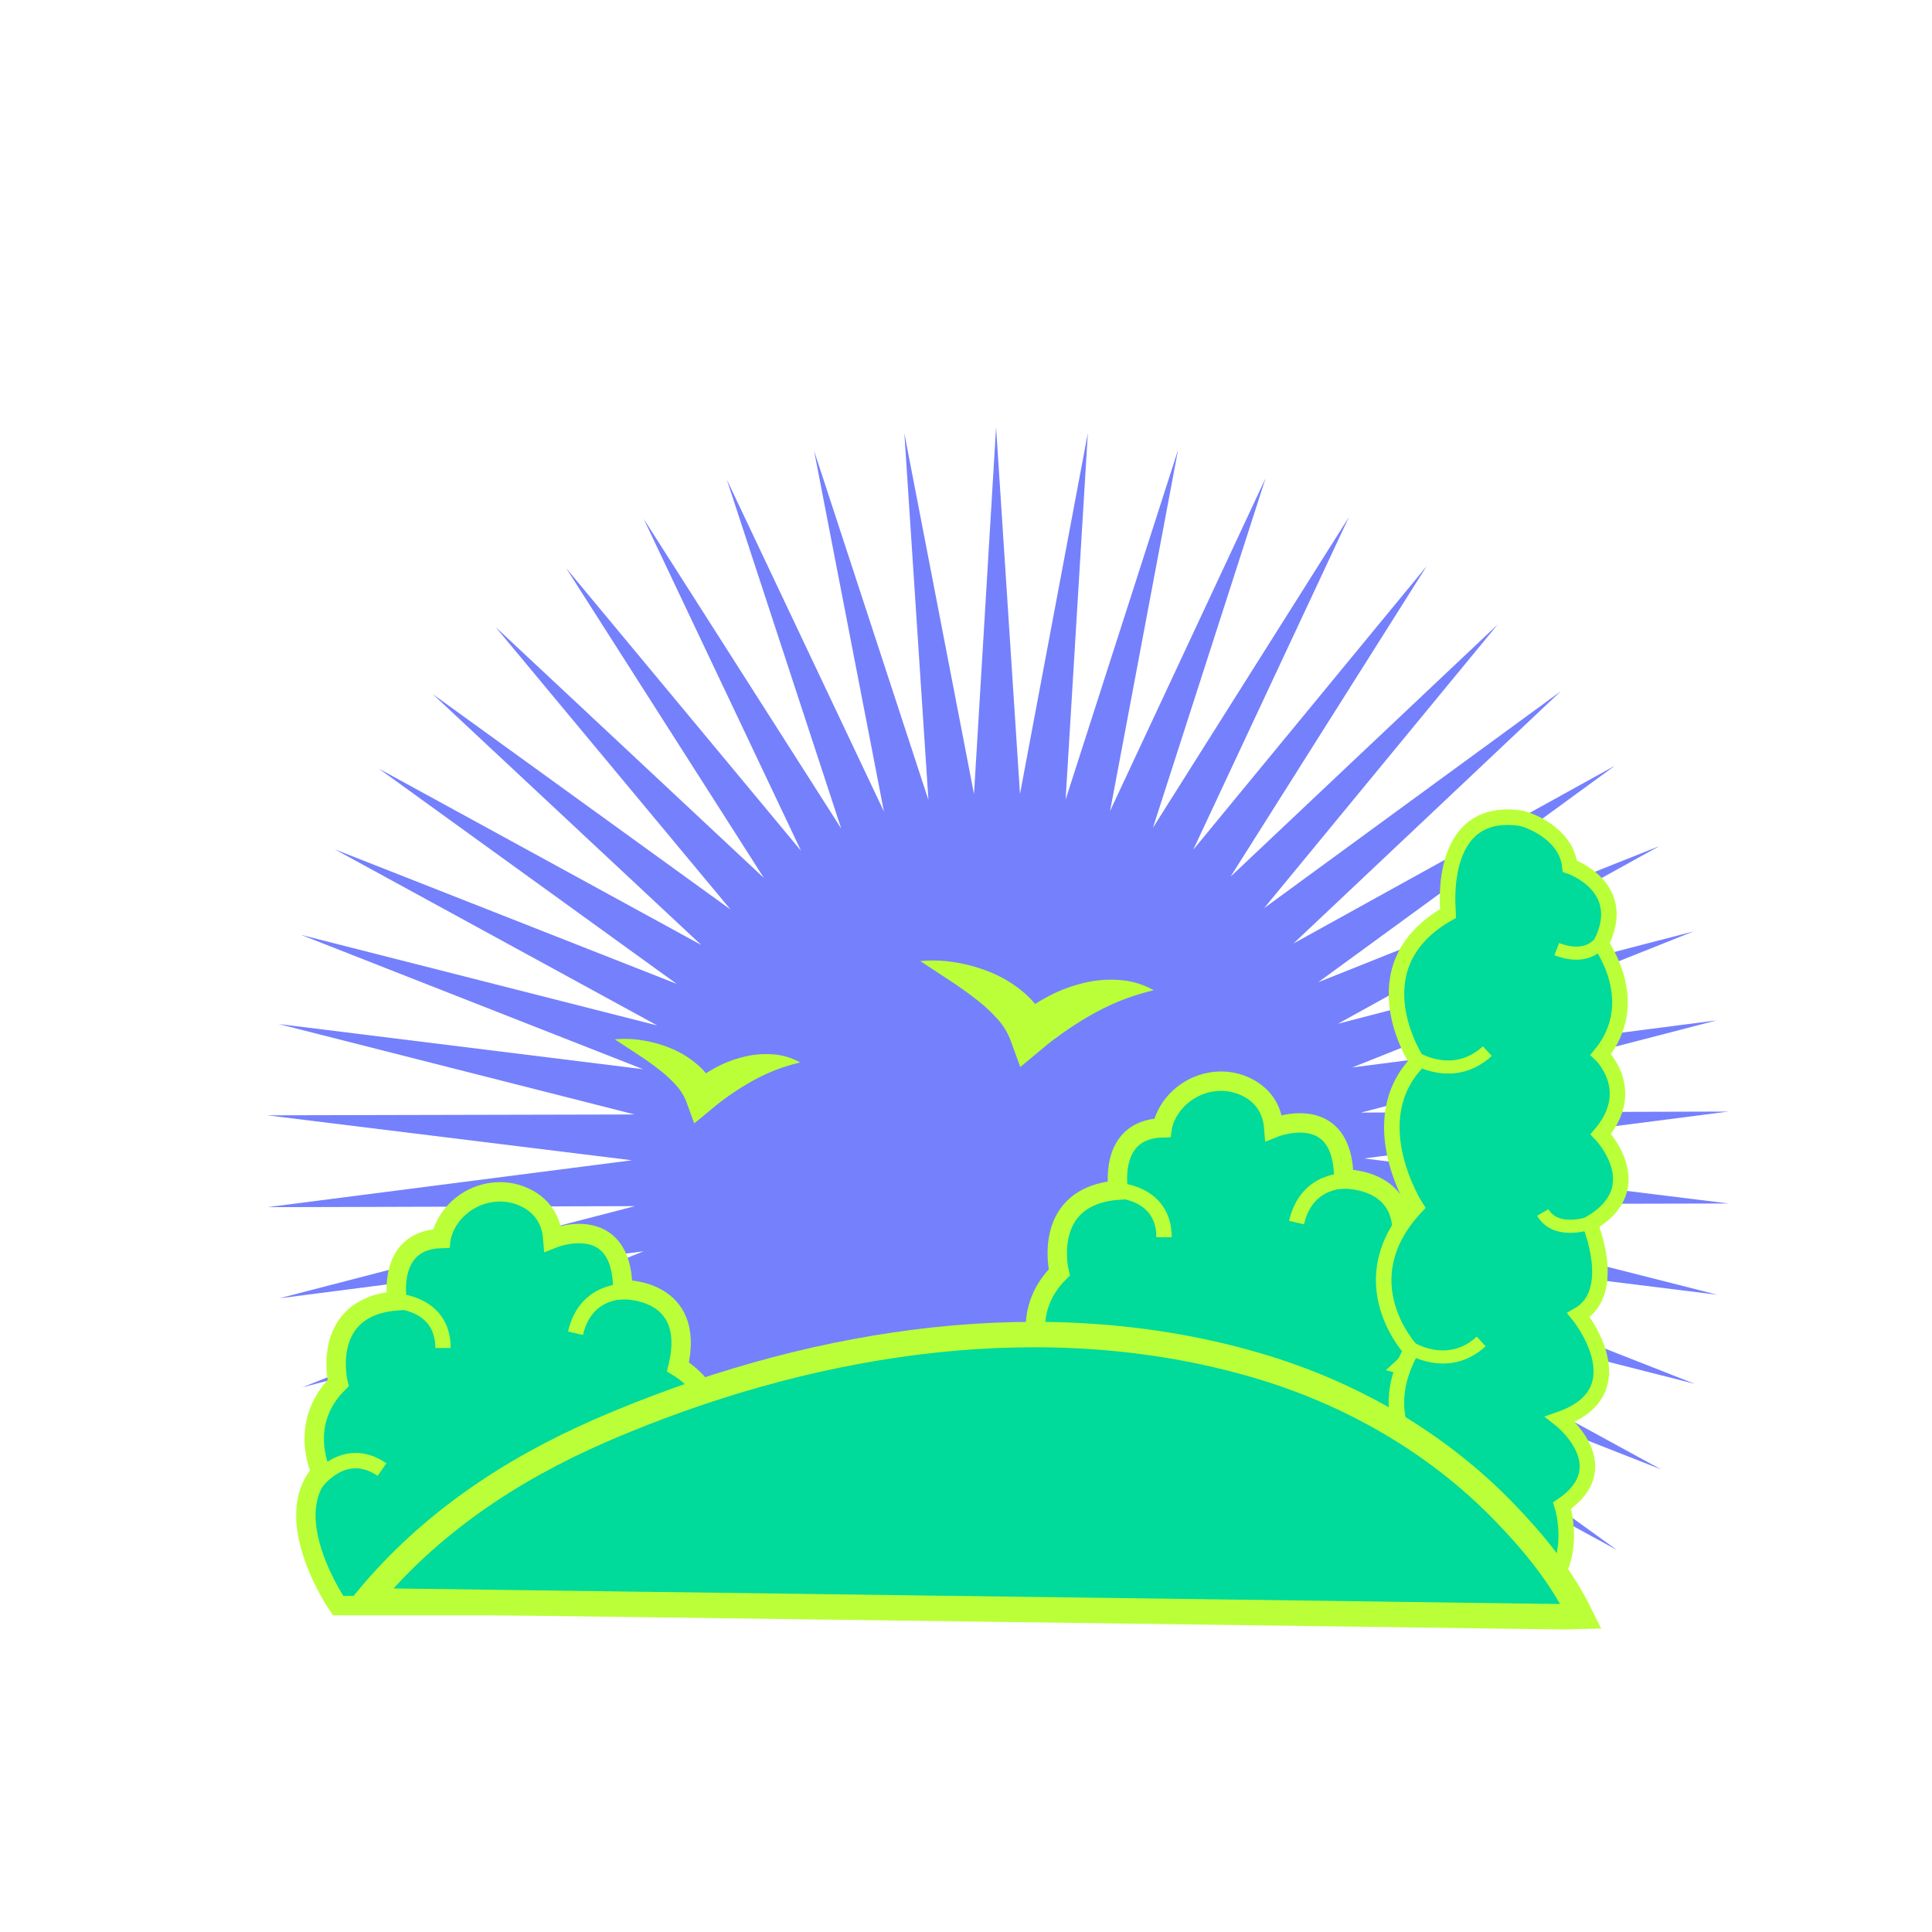 <svg xmlns="http://www.w3.org/2000/svg" id="Layer_1" data-name="Layer 1" viewBox="0 0 1080 1080"><defs><style>.cls-1{fill:#7580fc;}.cls-2,.cls-3,.cls-4,.cls-6{fill:#00da9a;}.cls-2,.cls-3,.cls-4,.cls-5,.cls-6{stroke:#bbff38;stroke-miterlimit:10;}.cls-2{stroke-width:10.84px;}.cls-3{stroke-width:8.59px;}.cls-4{stroke-width:8.68px;}.cls-5{fill:none;stroke-width:7.32px;}.cls-6{stroke-width:14.21px;}.cls-7{fill:#bbff38;}</style></defs><path class="cls-1" d="M760.9,673.23l205.42-.47L762.46,647.58l203.73-26.21-205.41.57L959.63,570.4,755.9,596.71l190.82-76.05L747.9,572.29l179.78-99.36L736.9,549.07,902.81,428,723.07,527.41l149.43-141L706.65,507.65,837.23,349.08l-149.36,141L797.55,316.42,667,475.06,754.09,289,644.5,462.73l63-195.5-86.95,186.1,38-201.86L595.68,447l12.44-205L570.18,443.85l-13.36-205L544.48,443.92l-38.94-201.7L519,447.2,455.08,252l39.05,201.67L406.25,268l64,195.19L359.8,290l88,185.63-131.29-158L427,490.76,277,350.48,408.34,508.4,241.88,388,392,528.24,211.78,429.68,378.29,550,187.13,474.78l180.28,98.46L168.33,522.61l191.2,75.09L155.68,572.42,354.78,623l-205.42.47L353.23,648.6,149.49,674.81l205.42-.57L156.06,725.78l203.73-26.31L169,775.52l198.82-51.63L188,823.25l190.79-76.14L212.87,868.23l179.74-99.46-97.92,92.37q2-1.15,3.93-2.39c26.29-17,47-38,68.12-60.88,9.63-10.45,21.6-7.68,29.1.3l13.2-9.64-10.6,12.86a24.89,24.89,0,0,1,4.29,18.1c-.75,4.37-1.71,8.68-2.84,13l27.92-26.37-40.46,64.07a24.74,24.74,0,0,1,5.85-1,129,129,0,0,1,20.61-5.66l34.83-42.34-18.57,39.7c9.12-1.2,18-2.06,25.77-3l15.35-24.33-7.54,23.37c6.38-.75,15.28-1.71,26.22-2.77l5.23-11.2-2.05,10.89c7.86-.75,16.66-1.53,26.23-2.32l.73-2.25-.14,2.21c28.87-2.36,64.59-4.66,102.29-5.75l-.6-3.1,1.46,3.08c8.7-.25,17.51-.43,26.36-.54l-4-12.06,7.67,12q13.2-.12,26.42,0l-11.6-24.47,20.44,24.6c8.8.16,17.55.42,26.2.79l-25.89-40.54L733.09,847c8.56.55,17,1.22,25.18,2l-50.92-61.21,92.78,67.09c7.72,1.47,15.07,3.12,22,5l-98.42-91.91L903.91,866.5,737.39,746.21,928.56,821.4,748.27,722.94l199.09,50.63L756.15,698.48,960,723.76Z"/><path class="cls-2" d="M189,897.53s-33.15-47.95-9.51-74.62c0,0-13.25-27,9.51-49.71,0,0-10.45-42.78,33-46.05,0,0-6-33.92,24.56-34.84,0,0,1.3-10.38,11.67-18.61S283,663.77,294.7,670c6.9,3.69,13.37,10.34,14.32,22.3,0,0,39-15.82,39.12,28.63,0,0,41.52-1.22,30.89,43.12,0,0,42.7,24.76,3.7,60.92,0,0,42.7,10.42,17.28,69.9l-1.12,2.7Z"/><path class="cls-3" d="M350.05,722s-22.58-1.79-28.34,23.31"/><path class="cls-3" d="M220.7,727.27s26.94.56,26.94,26.26"/><path class="cls-3" d="M176.63,828.78s15.74-21.86,36.9-7.27"/><path class="cls-2" d="M592.12,835.64S559,787.7,582.61,761c0,0-13.25-27,9.51-49.71,0,0-10.45-42.77,33-46,0,0-6-33.92,24.56-34.84,0,0,1.3-10.38,11.68-18.61s24.71-9.93,36.38-3.69c6.9,3.69,13.37,10.34,14.32,22.3,0,0,39-15.82,39.13,28.63,0,0,41.52-1.22,30.88,43.12,0,0,42.71,24.77,3.7,60.92,0,0,42.71,10.43,17.29,69.9l-1.13,2.7Z"/><path class="cls-3" d="M753.12,660.13s-22.58-1.79-28.34,23.31"/><path class="cls-3" d="M623.78,665.38s26.93.56,26.93,26.26"/><path class="cls-3" d="M579.7,766.89s15.75-21.86,36.91-7.27"/><path class="cls-4" d="M849.83,457.35c4.22.61,25.81,8.44,27.72,26.87,0,0,33.78,11.34,17.3,43.42,0,0,24.1,32.39,0,61.79,0,0,21,19.77,0,44.52,0,0,28.84,29.88-6.11,50.11,0,0,16.16,38.14-6.3,51.07,0,0,34.55,42.51-10.25,58.21,0,0,33.5,26.26,1.06,48.3,0,0,12.7,39.44-21.71,56.55,0,0-37,6-35.82-20.93,0,0-19.53-16.3-10.27-49.31,0,0-42.36-26.46-16.5-73.16,0,0-36.43-38.43,2.51-80.09,0,0-30.79-47.93.91-81,0,0-35.62-53.21,17.21-83.11C809.58,510.57,802.37,450.57,849.83,457.35Z"/><path class="cls-5" d="M896.72,523.57s-6.24,14.77-26.47,7"/><path class="cls-5" d="M787.41,753S809,767.38,828,749.87"/><path class="cls-5" d="M791,591.34s21.41,13.75,40.43-3.76"/><path class="cls-5" d="M889.89,683.37s-19.84,7.48-27.49-5.58"/><path class="cls-6" d="M883.77,903.49c-11.22-22.84-26.33-41.14-43.07-58.42-38-39.2-86.54-66.82-138.8-82-116.27-33.84-243.21-14.1-353.52,31.28q-6.51,2.67-13,5.5c-50.4,22-95.61,52.23-130.79,95l20.4.27,55.11.74,80.74,1.07,97.29,1.29,104.75,1.39,103.15,1.37,92.45,1.23,72.69,1,43.84.58C877.75,903.75,881.39,903.54,883.77,903.49Z"/><path class="cls-7" d="M514.42,537.26a75.44,75.44,0,0,1,20,.79,88,88,0,0,1,19.49,5.55,68.28,68.28,0,0,1,18.27,11.11A47.24,47.24,0,0,1,586,574l-18.12-4.4a73.89,73.89,0,0,1,8.49-6.77,88.07,88.07,0,0,1,8.84-5.44,82.05,82.05,0,0,1,19.36-7.59,64.41,64.41,0,0,1,20.78-2A45.64,45.64,0,0,1,645,553.56a132,132,0,0,0-18.13,5.65A135.88,135.88,0,0,0,611,566.77q-7.56,4.23-14.64,9.12c-2.38,1.6-4.67,3.34-7,5s-4.65,3.65-6.34,5.05l-12.69,10.53-5.43-14.94a37.34,37.34,0,0,0-7.28-11.87,87.54,87.54,0,0,0-12.24-11.26c-4.6-3.62-9.6-7.1-14.81-10.55Z"/><path class="cls-7" d="M343.68,581a59.66,59.66,0,0,1,15.85.63A69.81,69.81,0,0,1,375,586a54.28,54.28,0,0,1,14.5,8.82,37.51,37.51,0,0,1,11,15.28l-14.38-3.49a57.87,57.87,0,0,1,6.73-5.37,70.32,70.32,0,0,1,7-4.32,65.42,65.42,0,0,1,15.36-6,51.25,51.25,0,0,1,16.5-1.55,35.89,35.89,0,0,1,15.61,4.56,105,105,0,0,0-14.39,4.48,107,107,0,0,0-12.57,6c-4,2.24-7.86,4.66-11.62,7.24-1.89,1.26-3.71,2.65-5.54,4s-3.69,2.9-5,4L388.08,628l-4.31-11.85a29.61,29.61,0,0,0-5.78-9.42,70.32,70.32,0,0,0-9.71-8.94c-3.66-2.87-7.62-5.63-11.75-8.37Z"/></svg>